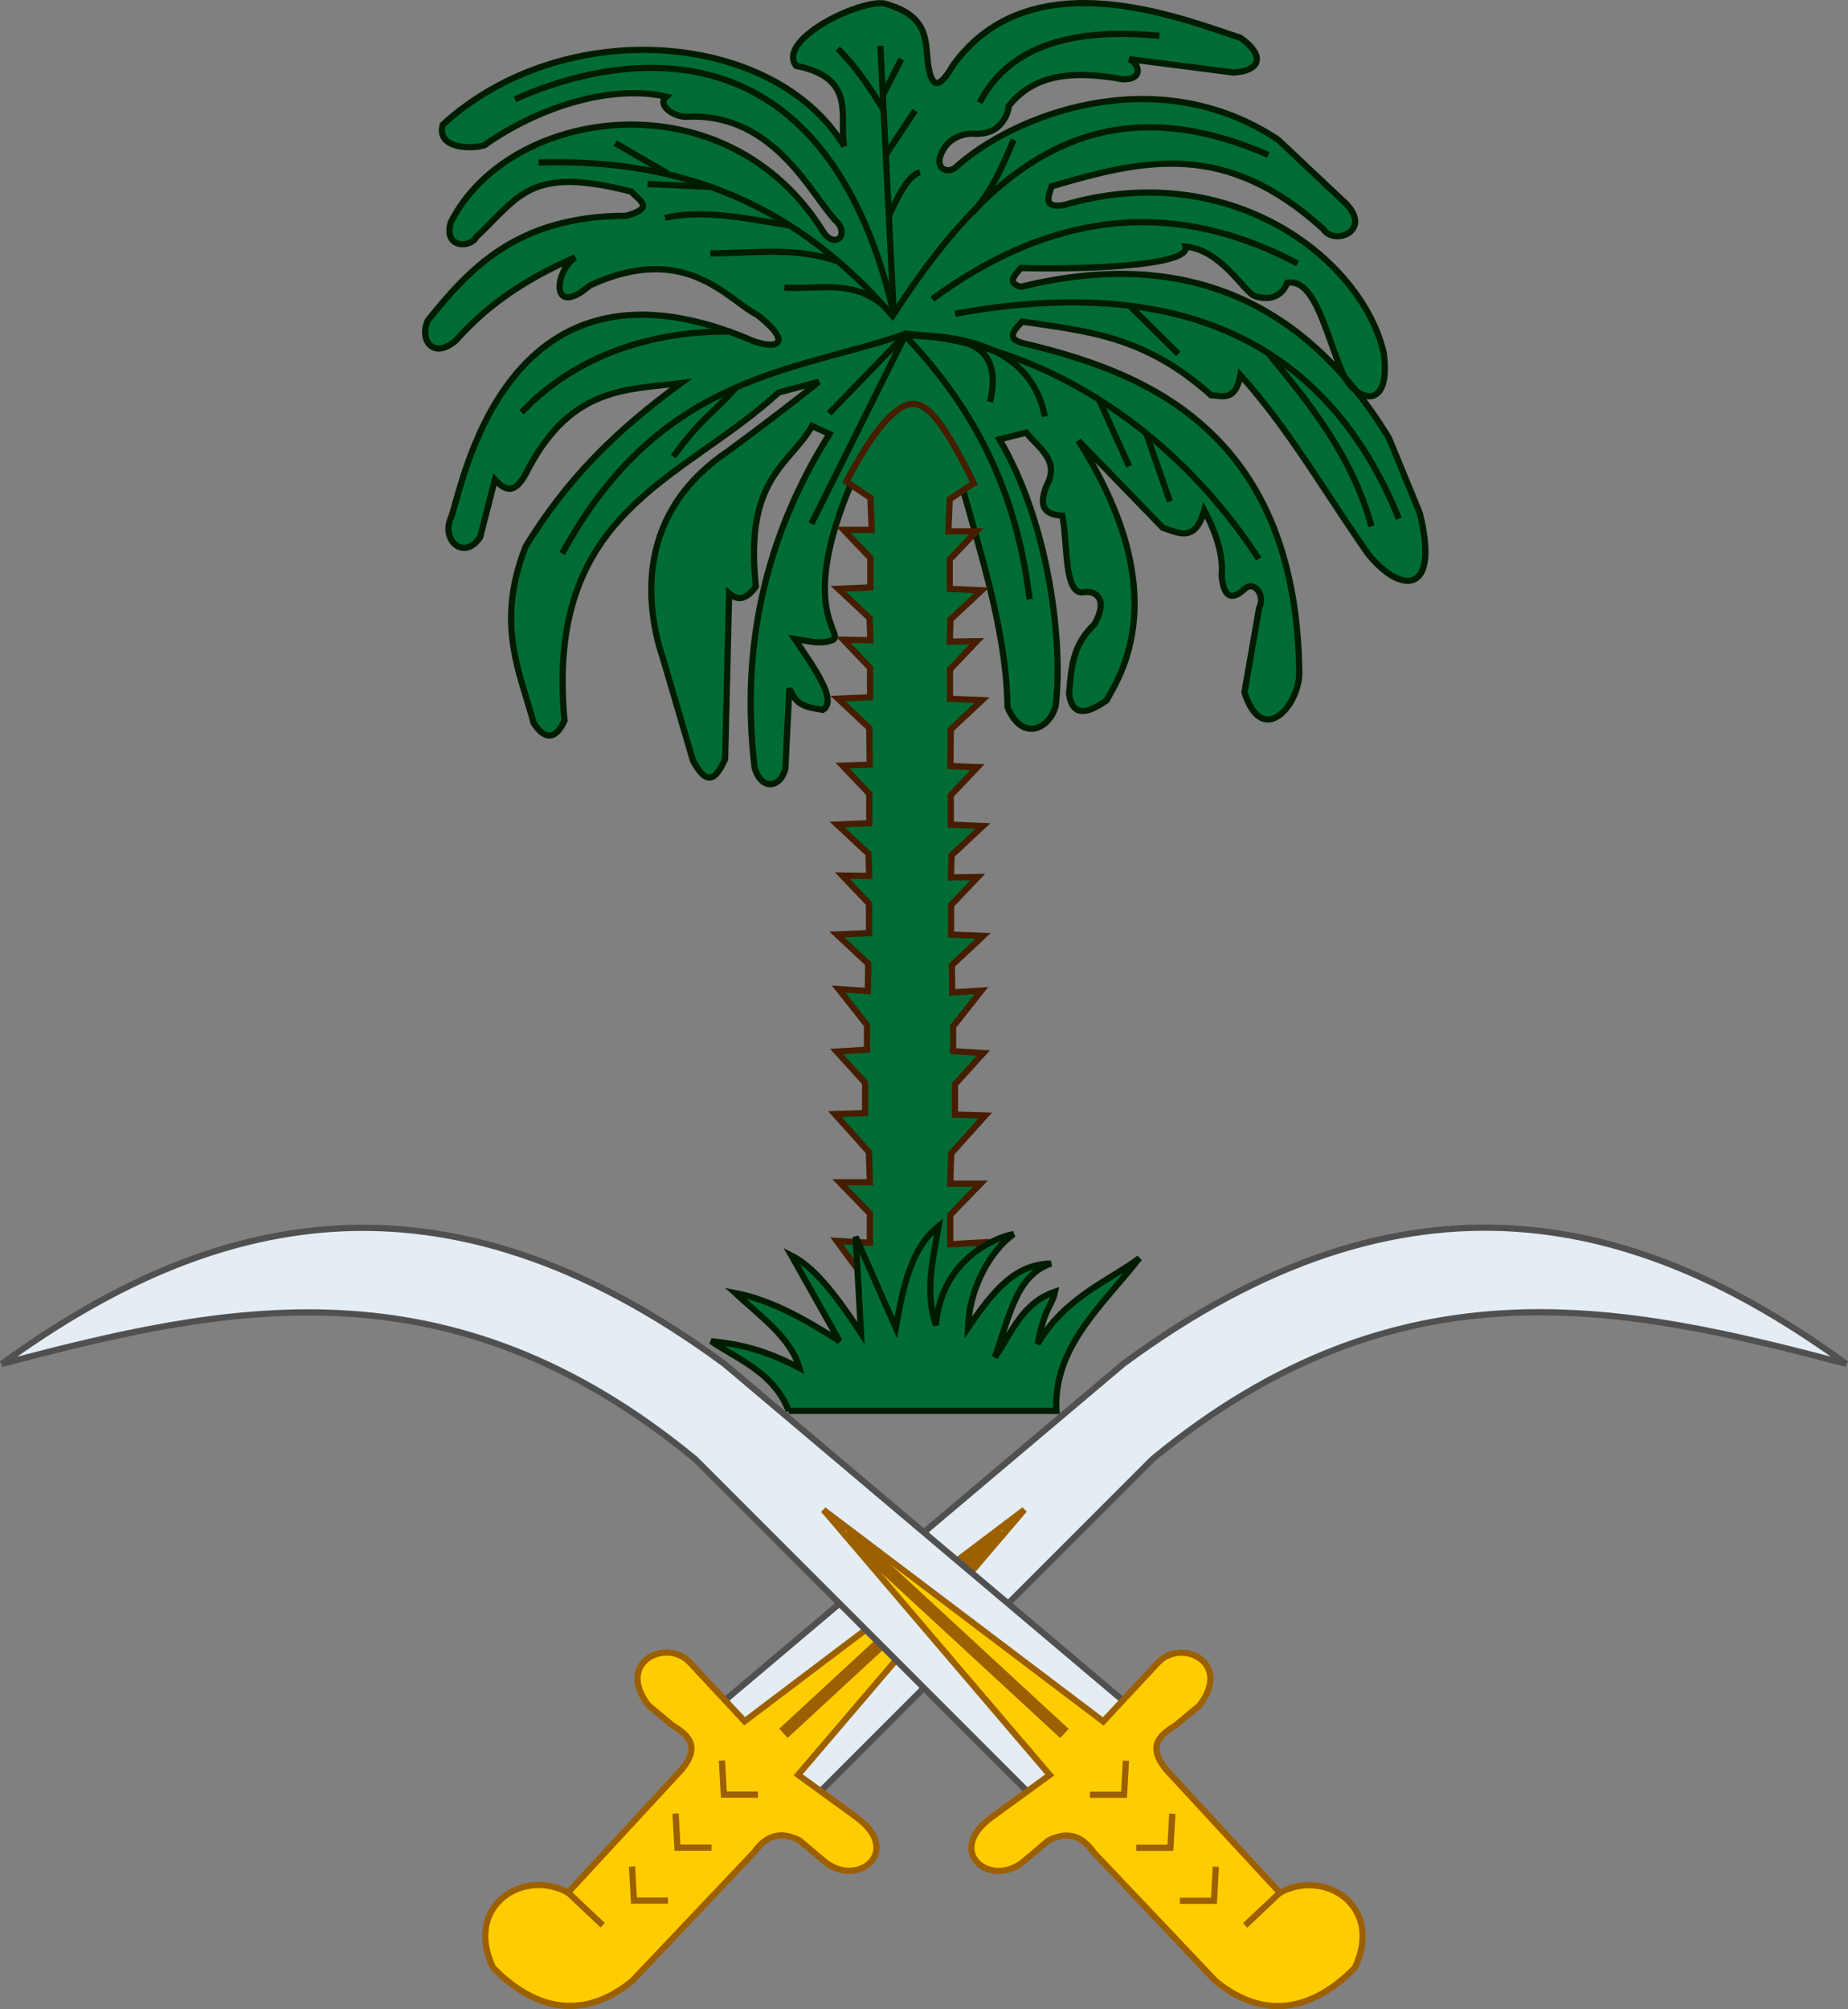 <?xml version="1.0" encoding="UTF-8" standalone="no"?>
<!-- Created with Inkscape (http://www.inkscape.org/) -->

<svg
   xmlns:dc="http://purl.org/dc/elements/1.1/"
   xmlns:cc="http://creativecommons.org/ns#"
   xmlns:rdf="http://www.w3.org/1999/02/22-rdf-syntax-ns#"
   xmlns:svg="http://www.w3.org/2000/svg"
   xmlns="http://www.w3.org/2000/svg"
   xmlns:sodipodi="http://sodipodi.sourceforge.net/DTD/sodipodi-0.dtd"
   xmlns:inkscape="http://www.inkscape.org/namespaces/inkscape"
   id="svg2"
   sodipodi:version="0.32"
   inkscape:version="0.48.2 r9819"
   width="272.656"
   height="296.355"
   version="1.0"
   sodipodi:docname="AJAX.svg"
   inkscape:output_extension="org.inkscape.output.svg.inkscape">
  <rect width="100%" height="100%" fill="#808080" stroke="none"/>
  <defs
     id="defs5">
    <inkscape:perspective
       sodipodi:type="inkscape:persp3d"
       inkscape:vp_x="0 : 150 : 1"
       inkscape:vp_y="0 : 1000 : 0"
       inkscape:vp_z="275 : 150 : 1"
       inkscape:persp3d-origin="137.5 : 100 : 1"
       id="perspective54" />
  </defs>
  <sodipodi:namedview
     inkscape:window-height="1008"
     inkscape:window-width="1280"
     inkscape:pageshadow="2"
     inkscape:pageopacity="0.0"
     guidetolerance="10.0"
     gridtolerance="10.0"
     objecttolerance="10.0"
     borderopacity="1.0"
     bordercolor="#666666"
     pagecolor="#ffffff"
     id="base"
     inkscape:zoom="1.6781818"
     inkscape:cx="122.53213"
     inkscape:cy="157.30711"
     inkscape:window-x="-8"
     inkscape:window-y="-8"
     inkscape:current-layer="svg2"
     showguides="true"
     inkscape:guide-bbox="true"
     width="275px"
     height="300px"
     showgrid="false"
     fit-margin-top="0"
     fit-margin-left="0"
     fit-margin-right="0"
     fit-margin-bottom="0"
     inkscape:window-maximized="0" />
  <path
     style="fill:#e4edf3;fill-opacity:1;fill-rule:evenodd;stroke:#505050;stroke-width:0.919;stroke-linecap:butt;stroke-linejoin:miter;stroke-miterlimit:4;stroke-opacity:1;stroke-dasharray:none"
     d="m 120.13,265.138 49.96,-49.96 c 36.462,-30.015 69.438,-22.679 102.291,-14.021 -30.452,-22.142 -64.528,-31.039 -106.635,0 l -59.637,50.355 14.021,13.626 z"
     id="path16031"
     sodipodi:nodetypes="cccccc"
     inkscape:connector-curvature="0" />
  <path
     style="fill:#ffcc00;fill-opacity:1;fill-rule:evenodd;stroke:#9c6000;stroke-width:0.919;stroke-linecap:butt;stroke-linejoin:miter;stroke-miterlimit:4;stroke-opacity:1;stroke-dasharray:none"
     d="m 111.244,273.235 -17.97,18.957 c -7.821,6.373 -15.068,3.64 -20.537,-1.975 -4.342,-9.213 4.59,-14.681 11.058,-11.058 l 16.785,-18.167 c 2.852,-3.497 0.943,-5.09 -1.382,-6.517 l -3.554,-2.962 c -4.875,-6.358 2.687,-9.957 6.122,-6.319 l 8.096,8.689 41.272,-31.201 -33.373,39.099 8.689,6.319 c 6.768,5.06 0.071,10.37 -4.739,6.517 l -3.752,-3.16 c -2.687,-1.352 -4.817,-0.886 -6.714,1.777 z"
     id="path16033"
     sodipodi:nodetypes="ccccccccccccccc"
     inkscape:connector-curvature="0" />
  <g
     id="g3394"
     style="stroke:#9c6000;stroke-opacity:1"
     transform="translate(-1.719,-2.087)">
    <path
       id="path16035"
       d="m 113.541,266.787 -5.027,0 -0.279,-5.027"
       style="fill:none;stroke:#9c6000;stroke-width:0.919;stroke-linecap:butt;stroke-linejoin:miter;stroke-miterlimit:4;stroke-opacity:1;stroke-dasharray:none"
       inkscape:connector-curvature="0" />
    <path
       id="path16037"
       d="m 106.699,274.607 -5.027,0 -0.279,-5.027"
       style="fill:none;stroke:#9c6000;stroke-width:0.919;stroke-linecap:butt;stroke-linejoin:miter;stroke-miterlimit:4;stroke-opacity:1;stroke-dasharray:none"
       inkscape:connector-curvature="0" />
    <path
       id="path16039"
       d="m 100.276,282.426 -5.027,0 -0.279,-5.027"
       style="fill:none;stroke:#9c6000;stroke-width:0.919;stroke-linecap:butt;stroke-linejoin:miter;stroke-miterlimit:4;stroke-opacity:1;stroke-dasharray:none"
       inkscape:connector-curvature="0" />
    <path
       id="path16041"
       d="m 85.614,281.309 5.027,4.748"
       style="fill:none;stroke:#9c6000;stroke-width:0.919;stroke-linecap:butt;stroke-linejoin:miter;stroke-miterlimit:4;stroke-opacity:1;stroke-dasharray:none"
       inkscape:connector-curvature="0" />
  </g>
  <path
     style="fill:none;stroke:#9c6000;stroke-width:1.838px;stroke-linecap:butt;stroke-linejoin:miter;stroke-opacity:1"
     d="m 147.776,225.94 -32.188,29.72"
     id="path16043"
     sodipodi:nodetypes="cc"
     inkscape:connector-curvature="0" />
  <path
     style="fill:#e4edf3;fill-opacity:1;fill-rule:evenodd;stroke:#505050;stroke-width:0.919;stroke-linecap:butt;stroke-linejoin:miter;stroke-miterlimit:4;stroke-opacity:1;stroke-dasharray:none"
     d="M 152.507,265.162 102.546,215.202 C 66.084,185.187 33.108,192.523 0.256,201.181 c 30.452,-22.142 64.528,-31.039 106.635,0 l 59.637,50.355 -14.021,13.626 z"
     id="path2163"
     sodipodi:nodetypes="cccccc"
     inkscape:connector-curvature="0" />
  <path
     style="fill:#ffcc00;fill-opacity:1;fill-rule:evenodd;stroke:#9c6000;stroke-width:0.919;stroke-linecap:butt;stroke-linejoin:miter;stroke-miterlimit:4;stroke-opacity:1;stroke-dasharray:none"
     d="m 161.393,273.258 17.97,18.957 c 7.821,6.373 15.068,3.64 20.537,-1.975 4.342,-9.213 -4.59,-14.681 -11.058,-11.058 l -16.785,-18.167 c -2.852,-3.497 -0.943,-5.09 1.382,-6.517 l 3.554,-2.962 c 4.875,-6.358 -2.687,-9.957 -6.122,-6.319 l -8.096,8.689 -41.272,-31.201 33.373,39.099 -8.689,6.319 c -6.768,5.06 -0.071,10.37 4.739,6.517 l 3.752,-3.16 c 2.687,-1.352 4.817,-0.886 6.714,1.777 z"
     id="path2161"
     sodipodi:nodetypes="ccccccccccccccc"
     inkscape:connector-curvature="0" />
  <g
     id="g3388"
     style="stroke:#9c6000;stroke-opacity:1"
     transform="translate(-1.719,-2.087)">
    <path
       id="path2183"
       d="m 162.534,266.811 5.027,0 0.279,-5.027"
       style="fill:none;stroke:#9c6000;stroke-width:0.919;stroke-linecap:butt;stroke-linejoin:miter;stroke-miterlimit:4;stroke-opacity:1;stroke-dasharray:none"
       inkscape:connector-curvature="0" />
    <path
       id="path2185"
       d="m 169.376,274.63 5.027,0 0.279,-5.027"
       style="fill:none;stroke:#9c6000;stroke-width:0.919;stroke-linecap:butt;stroke-linejoin:miter;stroke-miterlimit:4;stroke-opacity:1;stroke-dasharray:none"
       inkscape:connector-curvature="0" />
    <path
       id="path2187"
       d="m 175.799,282.45 5.027,0 0.279,-5.027"
       style="fill:none;stroke:#9c6000;stroke-width:0.919;stroke-linecap:butt;stroke-linejoin:miter;stroke-miterlimit:4;stroke-opacity:1;stroke-dasharray:none"
       inkscape:connector-curvature="0" />
    <path
       id="path2189"
       d="m 190.46,281.333 -5.027,4.748"
       style="fill:none;stroke:#9c6000;stroke-width:0.919;stroke-linecap:butt;stroke-linejoin:miter;stroke-miterlimit:4;stroke-opacity:1;stroke-dasharray:none"
       inkscape:connector-curvature="0" />
  </g>
  <path
     style="fill:none;stroke:#9c6000;stroke-width:1.838px;stroke-linecap:butt;stroke-linejoin:miter;stroke-opacity:1"
     d="m 124.861,225.964 32.188,29.72"
     id="path14068"
     sodipodi:nodetypes="cc"
     inkscape:connector-curvature="0" />
  <path
     style="fill:#006c35;fill-opacity:1;fill-rule:evenodd;stroke:#001c00;stroke-width:0.919;stroke-linecap:butt;stroke-linejoin:miter;stroke-miterlimit:4;stroke-opacity:1;stroke-dasharray:none"
     d="m 141.144,68.755 -14.415,0 c -9.916,21.433 -1.699,24.811 -3.949,25.671 -1.843,0.7 -3.686,0.09 -5.529,-0.197 2.782,4.166 6.42,9.099 4.147,10.466 -2.633,-0.395 -3.884,-0.658 -4.937,-3.16 l -0.592,11.848 c -0.777,2.988 -3.629,3.173 -4.542,-0.197 -2.099,-17.705 1.572,-34.099 11.058,-49.171 L 119.817,62.831 c -3.287,5.801 -10.041,7.594 -8.294,23.697 -1.626,2.189 -2.846,1.935 -3.949,0.987 l -0.592,24.487 c -1.2,2.536 -2.503,4.402 -4.739,0.197 L 97.898,97.389 c -2.165,-6.341 -5.118,-20.982 9.479,-30.806 4.985,-3.677 9.496,-7.118 13.428,-10.269 l -5.924,1.58 c -14.393,13.206 -34.475,17.31 -31.596,48.381 -1.016,2.29 -2.581,3.385 -4.542,0.395 -2.057,-7.589 -5.671,-14.703 -1.185,-26.066 6.083,-9.928 13.138,-16.928 22.907,-24.092 -7.943,0.991 -16.088,0.503 -22.512,12.638 -1.972,4.122 -3.483,3.166 -4.937,1.58 l -2.172,8.491 c -2.399,3.591 -5.758,0.412 -4.344,-2.765 1.646,-3.949 7.449,-41.293 43.444,-26.659 4.056,1.937 7.766,1.339 1.777,-3.357 -4.367,-2.169 -10.504,-10.878 -24.684,-4.344 -5.701,4.914 -5.415,-1.805 -2.172,-4.147 -6.291,2.783 -12.33,6.321 -17.575,12.243 -3.334,2.939 -5.508,-0.021 -4.147,-2.962 6.028,-7.432 12.997,-15.366 29.226,-15.403 4.473,-1.185 1.749,-2.37 0.79,-3.554 -14.984,-3.886 -16.505,0.683 -22.907,6.714 -0.907,1.674 -4.854,1.589 -3.752,-2.172 8.602,-17.176 40.785,-21.794 55.095,1.58 1.605,2.156 3.61,0.397 1.975,-1.58 -3.599,-3.411 -9.068,-16.2 -22.117,-15.6 -1.886,0.166 -4.618,-1.678 -3.16,-2.962 -8.031,-1.793 -18.431,1.379 -26.461,6.912 -0.252,0.712 -7.638,1.451 -6.517,-2.765 17.919,-16.394 48.945,-13.868 59.242,3.16 -0.828,-4.205 1.975,-10.071 -7.109,-11.848 -3.019,-4.066 10.468,-10.292 13.428,-9.084 6.553,1.966 5.544,5.822 6.122,9.281 0.472,2.612 1.342,3.635 3.554,-0.197 11.601,-16.265 34.561,-6.65 42.456,-4.147 3.703,2.613 3.003,4.887 -0.987,5.134 L 166.618,8.724 c 1.577,0.763 2.064,3.085 -0.987,2.962 -8.322,-1.5 -13.382,-0.303 -16.792,3.943 0.03,0.336 -0.67,4.552 -5.44,4.08 -1.716,0.046 -3.955,0.87 -4.755,3.606 -0.288,1.653 1.097,2.259 2.287,1.431 8.422,-7.726 29.573,-16.093 47.607,-4.174 l 10.071,9.479 c 3.882,4.068 -1.809,6.201 -3.357,3.752 -14.429,-13.124 -26.395,-10.35 -40.087,-6.319 -0.515,1.554 -1.28,3.251 1.777,2.765 24.294,-7.12 43.86,7.688 47.196,21.722 1.177,8.391 -3.627,7.633 -5.924,3.357 -2.614,-6.009 -4.147,-14.304 -8.294,-13.626 0,0 -0.954,3.197 -4.739,1.975 -1.65,-0.533 -4.901,-6.816 -10.269,-7.306 0.831,2.892 -15.326,3.407 -24.289,3.16 -0.913,1.074 -2.138,2.199 0,2.765 22.965,-5.615 41.344,1.078 54.305,22.314 l 4.542,11.058 c 3.078,12.377 -2.982,11.913 -7.701,5.924 -6.192,-8.816 -11.634,-18.381 -18.76,-26.264 -0.717,3.913 -2.62,3.08 -4.344,2.962 -10.001,-9.017 -18.856,-9.445 -27.844,-10.861 -1.148,1.217 -2.436,2.454 0,3.16 16.816,4.017 40.411,12.042 40.877,48.578 0.066,4.724 -5.398,11.299 -8.096,2.962 l 2.172,-12.441 c 0.95,-1.952 -0.718,-3.953 -1.975,-2.962 -1.915,1.841 -3.218,1.641 -3.555,-1.777 0.281,-2.941 -0.745,-6.209 -2.567,-9.676 -1.323,4.803 -3.784,3.343 -6.122,2.567 L 159.114,65.003 c 14.253,22.479 6.229,34.533 4.147,38.31 -2.341,1.638 -5.031,2.837 -5.529,-0.987 0.328,-4.121 0.571,-7.232 3.752,-10.269 2.098,-3.773 0.145,-4.878 -1.382,-4.739 -3.21,0.848 -2.504,-6.919 -3.357,-11.256 -3.328,-0.179 -3.211,-2.081 -2.37,-4.344 2.086,-3.786 -1.106,-5.592 -2.962,-7.899 l -3.949,0.987 c 7.509,12.76 9.381,30.465 8.294,39.297 -0.867,3.375 -4.917,5.449 -7.109,0.197 -0.186,-11.848 -4.368,-23.697 -7.504,-35.545 z"
     id="path6124"
     sodipodi:nodetypes="cccccccccccccccccccccccccccccccccccccccccccccccccccccccccccccccsccccccccccccccccccccccccccccc"
     inkscape:connector-curvature="0" />
  <path
     style="fill:none;stroke:#001c00;stroke-width:0.919;stroke-linecap:butt;stroke-linejoin:miter;stroke-miterlimit:4;stroke-opacity:1;stroke-dasharray:none"
     d="M 82.956,81.636 C 97.433,54.96 117.675,54.851 133.721,49.207 l -11.388,11.763 0,0 0,0"
     id="path7095"
     sodipodi:nodetypes="ccccc"
     inkscape:connector-curvature="0" />
  <path
     style="fill:none;stroke:#001c00;stroke-width:0.919;stroke-linecap:butt;stroke-linejoin:miter;stroke-miterlimit:4;stroke-opacity:1;stroke-dasharray:none"
     d="m 108.649,57.077 c -3.072,3.625 -5.151,4.474 -9.315,10.282"
     id="path7097"
     sodipodi:nodetypes="cc"
     inkscape:connector-curvature="0" />
  <path
     style="fill:none;stroke:#001c00;stroke-width:0.919;stroke-linecap:butt;stroke-linejoin:miter;stroke-miterlimit:4;stroke-opacity:1;stroke-dasharray:none"
     d="M 119.719,77.247 133.542,49.502 c 8.372,8.826 16.189,20.596 18.365,38.902"
     id="path7099"
     sodipodi:nodetypes="ccc"
     inkscape:connector-curvature="0" />
  <path
     style="fill:none;stroke:#001c00;stroke-width:0.919;stroke-linecap:butt;stroke-linejoin:miter;stroke-miterlimit:4;stroke-opacity:1;stroke-dasharray:none"
     d="m 146.071,59.295 c 2.3,-9.965 -5.76,-9.283 -12.574,-9.88 12.629,-0.097 19.092,4.209 20.666,12.009"
     id="path8070"
     sodipodi:nodetypes="ccc"
     inkscape:connector-curvature="0" />
  <path
     style="fill:none;stroke:#001c00;stroke-width:0.919;stroke-linecap:butt;stroke-linejoin:miter;stroke-miterlimit:4;stroke-opacity:1;stroke-dasharray:none"
     d="m 133.419,49.2 c 21.741,1.597 40.732,15.401 52.298,33.233"
     id="path8072"
     sodipodi:nodetypes="cc"
     inkscape:connector-curvature="0" />
  <path
     style="fill:none;stroke:#001c00;stroke-width:0.919;stroke-linecap:butt;stroke-linejoin:miter;stroke-miterlimit:4;stroke-opacity:1;stroke-dasharray:none"
     d="m 162.129,58.876 4.468,9.914"
     id="path9043"
     inkscape:connector-curvature="0" />
  <path
     style="fill:none;stroke:#001c00;stroke-width:0.919;stroke-linecap:butt;stroke-linejoin:miter;stroke-miterlimit:4;stroke-opacity:1;stroke-dasharray:none"
     d="m 169.11,63.902 3.491,10.054"
     id="path9045"
     inkscape:connector-curvature="0" />
  <path
     style="fill:none;stroke:#001c00;stroke-width:0.919;stroke-linecap:butt;stroke-linejoin:miter;stroke-miterlimit:4;stroke-opacity:1;stroke-dasharray:none"
     d="M 76.952,60.831 C 84.947,52.347 96.368,48.74 107.853,48.912"
     id="path10016"
     sodipodi:nodetypes="cc"
     inkscape:connector-curvature="0" />
  <path
     style="fill:none;stroke:#001c00;stroke-width:0.919;stroke-linecap:butt;stroke-linejoin:miter;stroke-miterlimit:4;stroke-opacity:1;stroke-dasharray:none"
     d="m 79.465,23.967 c 18.287,-0.507 36.265,4.129 52.223,22.621 13.785,-21.323 29.43,-35.076 55.435,-23.738"
     id="path10018"
     sodipodi:nodetypes="ccc"
     inkscape:connector-curvature="0" />
  <path
     style="fill:none;stroke:#001c00;stroke-width:0.919;stroke-linecap:butt;stroke-linejoin:miter;stroke-miterlimit:4;stroke-opacity:1;stroke-dasharray:none"
     d="M 75.979,14.648 C 87.087,9.603 120.928,-0.833 131.863,46.244 L 129.888,6.749"
     id="path10989"
     sodipodi:nodetypes="ccc"
     inkscape:connector-curvature="0" />
  <path
     style="fill:none;stroke:#001c00;stroke-width:0.919;stroke-linecap:butt;stroke-linejoin:miter;stroke-miterlimit:4;stroke-opacity:1;stroke-dasharray:none"
     d="m 132.986,8.704 -2.739,5.372"
     id="path11960"
     sodipodi:nodetypes="cc"
     inkscape:connector-curvature="0" />
  <path
     style="fill:none;stroke:#001c00;stroke-width:0.919;stroke-linecap:butt;stroke-linejoin:miter;stroke-miterlimit:4;stroke-opacity:1;stroke-dasharray:none"
     d="m 135.01,16.306 -4.319,6.508"
     id="path11962"
     sodipodi:nodetypes="cc"
     inkscape:connector-curvature="0" />
  <path
     style="fill:none;stroke:#001c00;stroke-width:0.919;stroke-linecap:butt;stroke-linejoin:miter;stroke-miterlimit:4;stroke-opacity:1;stroke-dasharray:none"
     d="m 123.582,7.173 c 2.841,2.777 4.852,5.91 6.788,9.075"
     id="path11964"
     sodipodi:nodetypes="cc"
     inkscape:connector-curvature="0" />
  <path
     style="fill:none;stroke:#001c00;stroke-width:0.919;stroke-linecap:butt;stroke-linejoin:miter;stroke-miterlimit:4;stroke-opacity:1;stroke-dasharray:none"
     d="m 130.117,44.879 c -4.509,-3.667 -9.534,-2.174 -14.382,-2.447"
     id="path11966"
     sodipodi:nodetypes="cc"
     inkscape:connector-curvature="0" />
  <path
     style="fill:none;stroke:#001c00;stroke-width:0.919;stroke-linecap:butt;stroke-linejoin:miter;stroke-miterlimit:4;stroke-opacity:1;stroke-dasharray:none"
     d="m 123.659,38.561 c -6.283,-2.205 -12.567,-1.19 -18.85,-1.191"
     id="path11968"
     sodipodi:nodetypes="cc"
     inkscape:connector-curvature="0" />
  <path
     style="fill:none;stroke:#001c00;stroke-width:0.919;stroke-linecap:butt;stroke-linejoin:miter;stroke-miterlimit:4;stroke-opacity:1;stroke-dasharray:none"
     d="M 116.398,33.255 C 110.026,32.167 103.578,30.88 98.107,32.134"
     id="path11970"
     sodipodi:nodetypes="cc"
     inkscape:connector-curvature="0" />
  <path
     style="fill:none;stroke:#001c00;stroke-width:0.919;stroke-linecap:butt;stroke-linejoin:miter;stroke-miterlimit:4;stroke-opacity:1;stroke-dasharray:none"
     d="M 90.776,21.107 98.595,25.641"
     id="path11972"
     sodipodi:nodetypes="cc"
     inkscape:connector-curvature="0" />
  <path
     style="fill:none;stroke:#001c00;stroke-width:0.919;stroke-linecap:butt;stroke-linejoin:miter;stroke-miterlimit:4;stroke-opacity:1;stroke-dasharray:none"
     d="m 95.523,27.146 9.216,0.415"
     id="path11974"
     sodipodi:nodetypes="cc"
     inkscape:connector-curvature="0" />
  <path
     style="fill:none;stroke:#001c00;stroke-width:0.919;stroke-linecap:butt;stroke-linejoin:miter;stroke-miterlimit:4;stroke-opacity:1;stroke-dasharray:none"
     d="m 149.56,20.619 c -1.585,3.722 -3.111,7.458 -6.144,10.818"
     id="path11976"
     sodipodi:nodetypes="cc"
     inkscape:connector-curvature="0" />
  <path
     style="fill:none;stroke:#001c00;stroke-width:0.919;stroke-linecap:butt;stroke-linejoin:miter;stroke-miterlimit:4;stroke-opacity:1;stroke-dasharray:none"
     d="m 137.553,44.111 c 16.912,-12.374 34.754,-15.379 53.899,-5.24"
     id="path11978"
     sodipodi:nodetypes="cc"
     inkscape:connector-curvature="0" />
  <path
     style="fill:none;stroke:#001c00;stroke-width:0.919;stroke-linecap:butt;stroke-linejoin:miter;stroke-miterlimit:4;stroke-opacity:1;stroke-dasharray:none"
     d="M 144.535,15.137 C 148.423,7.608 156.756,3.887 171.065,5.289"
     id="path11980"
     sodipodi:nodetypes="cc"
     inkscape:connector-curvature="0" />
  <path
     style="fill:none;stroke:#001c00;stroke-width:0.919;stroke-linecap:butt;stroke-linejoin:miter;stroke-miterlimit:4;stroke-opacity:1;stroke-dasharray:none"
     d="m 131.13,31.893 c 1.404,-3.087 2.838,-5.972 4.608,-6.497"
     id="path11982"
     sodipodi:nodetypes="cc"
     inkscape:connector-curvature="0" />
  <path
     style="fill:none;stroke:#001c00;stroke-width:0.919;stroke-linecap:butt;stroke-linejoin:miter;stroke-miterlimit:4;stroke-opacity:1;stroke-dasharray:none"
     d="m 140.904,46.276 c 33.256,-6.034 54.946,4.238 65.489,30.227"
     id="path11984"
     sodipodi:nodetypes="cc"
     inkscape:connector-curvature="0" />
  <path
     style="fill:none;stroke:#001c00;stroke-width:0.919;stroke-linecap:butt;stroke-linejoin:miter;stroke-miterlimit:4;stroke-opacity:1;stroke-dasharray:none"
     d="m 166.736,45.159 7.122,7.048"
     id="path11986"
     sodipodi:nodetypes="cc"
     inkscape:connector-curvature="0" />
  <path
     style="fill:none;stroke:#001c00;stroke-width:0.919;stroke-linecap:butt;stroke-linejoin:miter;stroke-miterlimit:4;stroke-opacity:1;stroke-dasharray:none"
     d="m 187.262,52.28 c 6.131,7.465 12.224,14.964 15.081,25.34"
     id="path11988"
     sodipodi:nodetypes="cc"
     inkscape:connector-curvature="0" />
  <path
     id="path2215"
     style="fill:#006c35;fill-opacity:1;fill-rule:evenodd;stroke:#471d00;stroke-width:0.919;stroke-linecap:butt;stroke-linejoin:miter;stroke-miterlimit:4;stroke-opacity:1"
     d="m 143.673,71.263 -3.554,2.37 -0.197,4.739 4.147,0 -3.949,4.147 0,4.344 4.739,0.197 -4.624,4.32 -0.107,3.262 3.982,-0.061 -3.949,4.147 0,4.344 4.739,0.197 -4.624,4.32 -0.054,5.416 4.007,0.14 -3.949,4.147 0,4.344 4.739,0.197 -4.624,4.32 -0.107,3.262 3.982,-0.061 -3.949,4.147 0,4.344 4.739,0.197 -4.624,4.32 0.058,4.021 4.311,-0.277 -4.189,5.306 0,3.63 4.468,0.279 -4.189,4.608 0,4.468 4.468,0.14 -5.027,5.585 -0.14,4.468 4.468,0 -4.468,4.608 0,4.329 4.887,-0.279 -4.748,6.423 0.14,5.166 -5.813,-0.091 -6.603,-0.125 0.14,-5.166 -4.748,-6.423 4.887,0.279 0,-4.329 -4.468,-4.608 4.468,0 -0.14,-4.468 -5.027,-5.585 4.468,-0.14 0,-4.468 -4.189,-4.608 4.468,-0.279 0,-3.63 -4.189,-5.306 4.311,0.277 0.058,-4.021 -4.624,-4.32 4.739,-0.197 0,-4.344 -3.949,-4.147 3.982,0.061 -0.107,-3.262 -4.624,-4.32 4.739,-0.197 0,-4.344 -3.949,-4.147 4.007,-0.14 -0.054,-5.416 -4.624,-4.32 4.739,-0.197 0,-4.344 -3.949,-4.147 3.982,0.061 -0.107,-3.262 -4.624,-4.32 4.739,-0.197 0,-4.344 -3.949,-4.147 4.147,0 -0.197,-4.739 -3.554,-2.37 c 0,0 3.59,-7.027 6.57,-9.736 2.08,-1.891 3.91,-2.793 6.497,0.218 2.57,2.992 5.745,9.733 5.745,9.733 z"
     sodipodi:nodetypes="cccccccccccccccccccccccccccccccccccccccccccccccccccccccccccccccccccccccccccccccccccccssc"
     inkscape:connector-curvature="0" />
  <path
     style="fill:#006c35;fill-opacity:1;fill-rule:evenodd;stroke:#001c00;stroke-width:0.919;stroke-linecap:butt;stroke-linejoin:miter;stroke-miterlimit:4;stroke-opacity:1;stroke-dasharray:none"
     d="m 116.37,208.093 39.494,0 c -0.496,-9.411 6.803,-15.574 12.243,-22.512 -4.438,3.312 -11.057,5.799 -15.008,12.638 1.034,-5.463 2.123,-5.595 2.567,-7.701 -4.91,1.68 -6.378,6.074 -8.886,9.676 2.122,-5.859 3.085,-12.079 8.294,-13.823 -5.226,0.108 -8.385,3.775 -12.243,9.479 0.137,-5.658 3.155,-11.258 6.714,-13.823 -2.901,0.51 -10.714,3.949 -11.453,13.428 -1.695,-4.871 -0.43,-9.742 0.395,-14.613 -4.143,3.305 -5.266,9.127 -6.319,15.008 l -5.924,-13.428 0.79,14.218 c -4.213,-6.458 -7.241,-9.919 -10.269,-11.453 l 7.109,12.638 c -4.941,-3.141 -9.942,-6.044 -15.403,-7.109 3.731,3.458 8.223,6.611 9.479,11.058 -5.685,-2.992 -9.414,-3.54 -13.033,-3.949 4.344,2.897 9.226,4.663 11.453,10.269 z"
     id="path2213"
     sodipodi:nodetypes="cccccccccccccccccccc"
     inkscape:connector-curvature="0" />
</svg>
